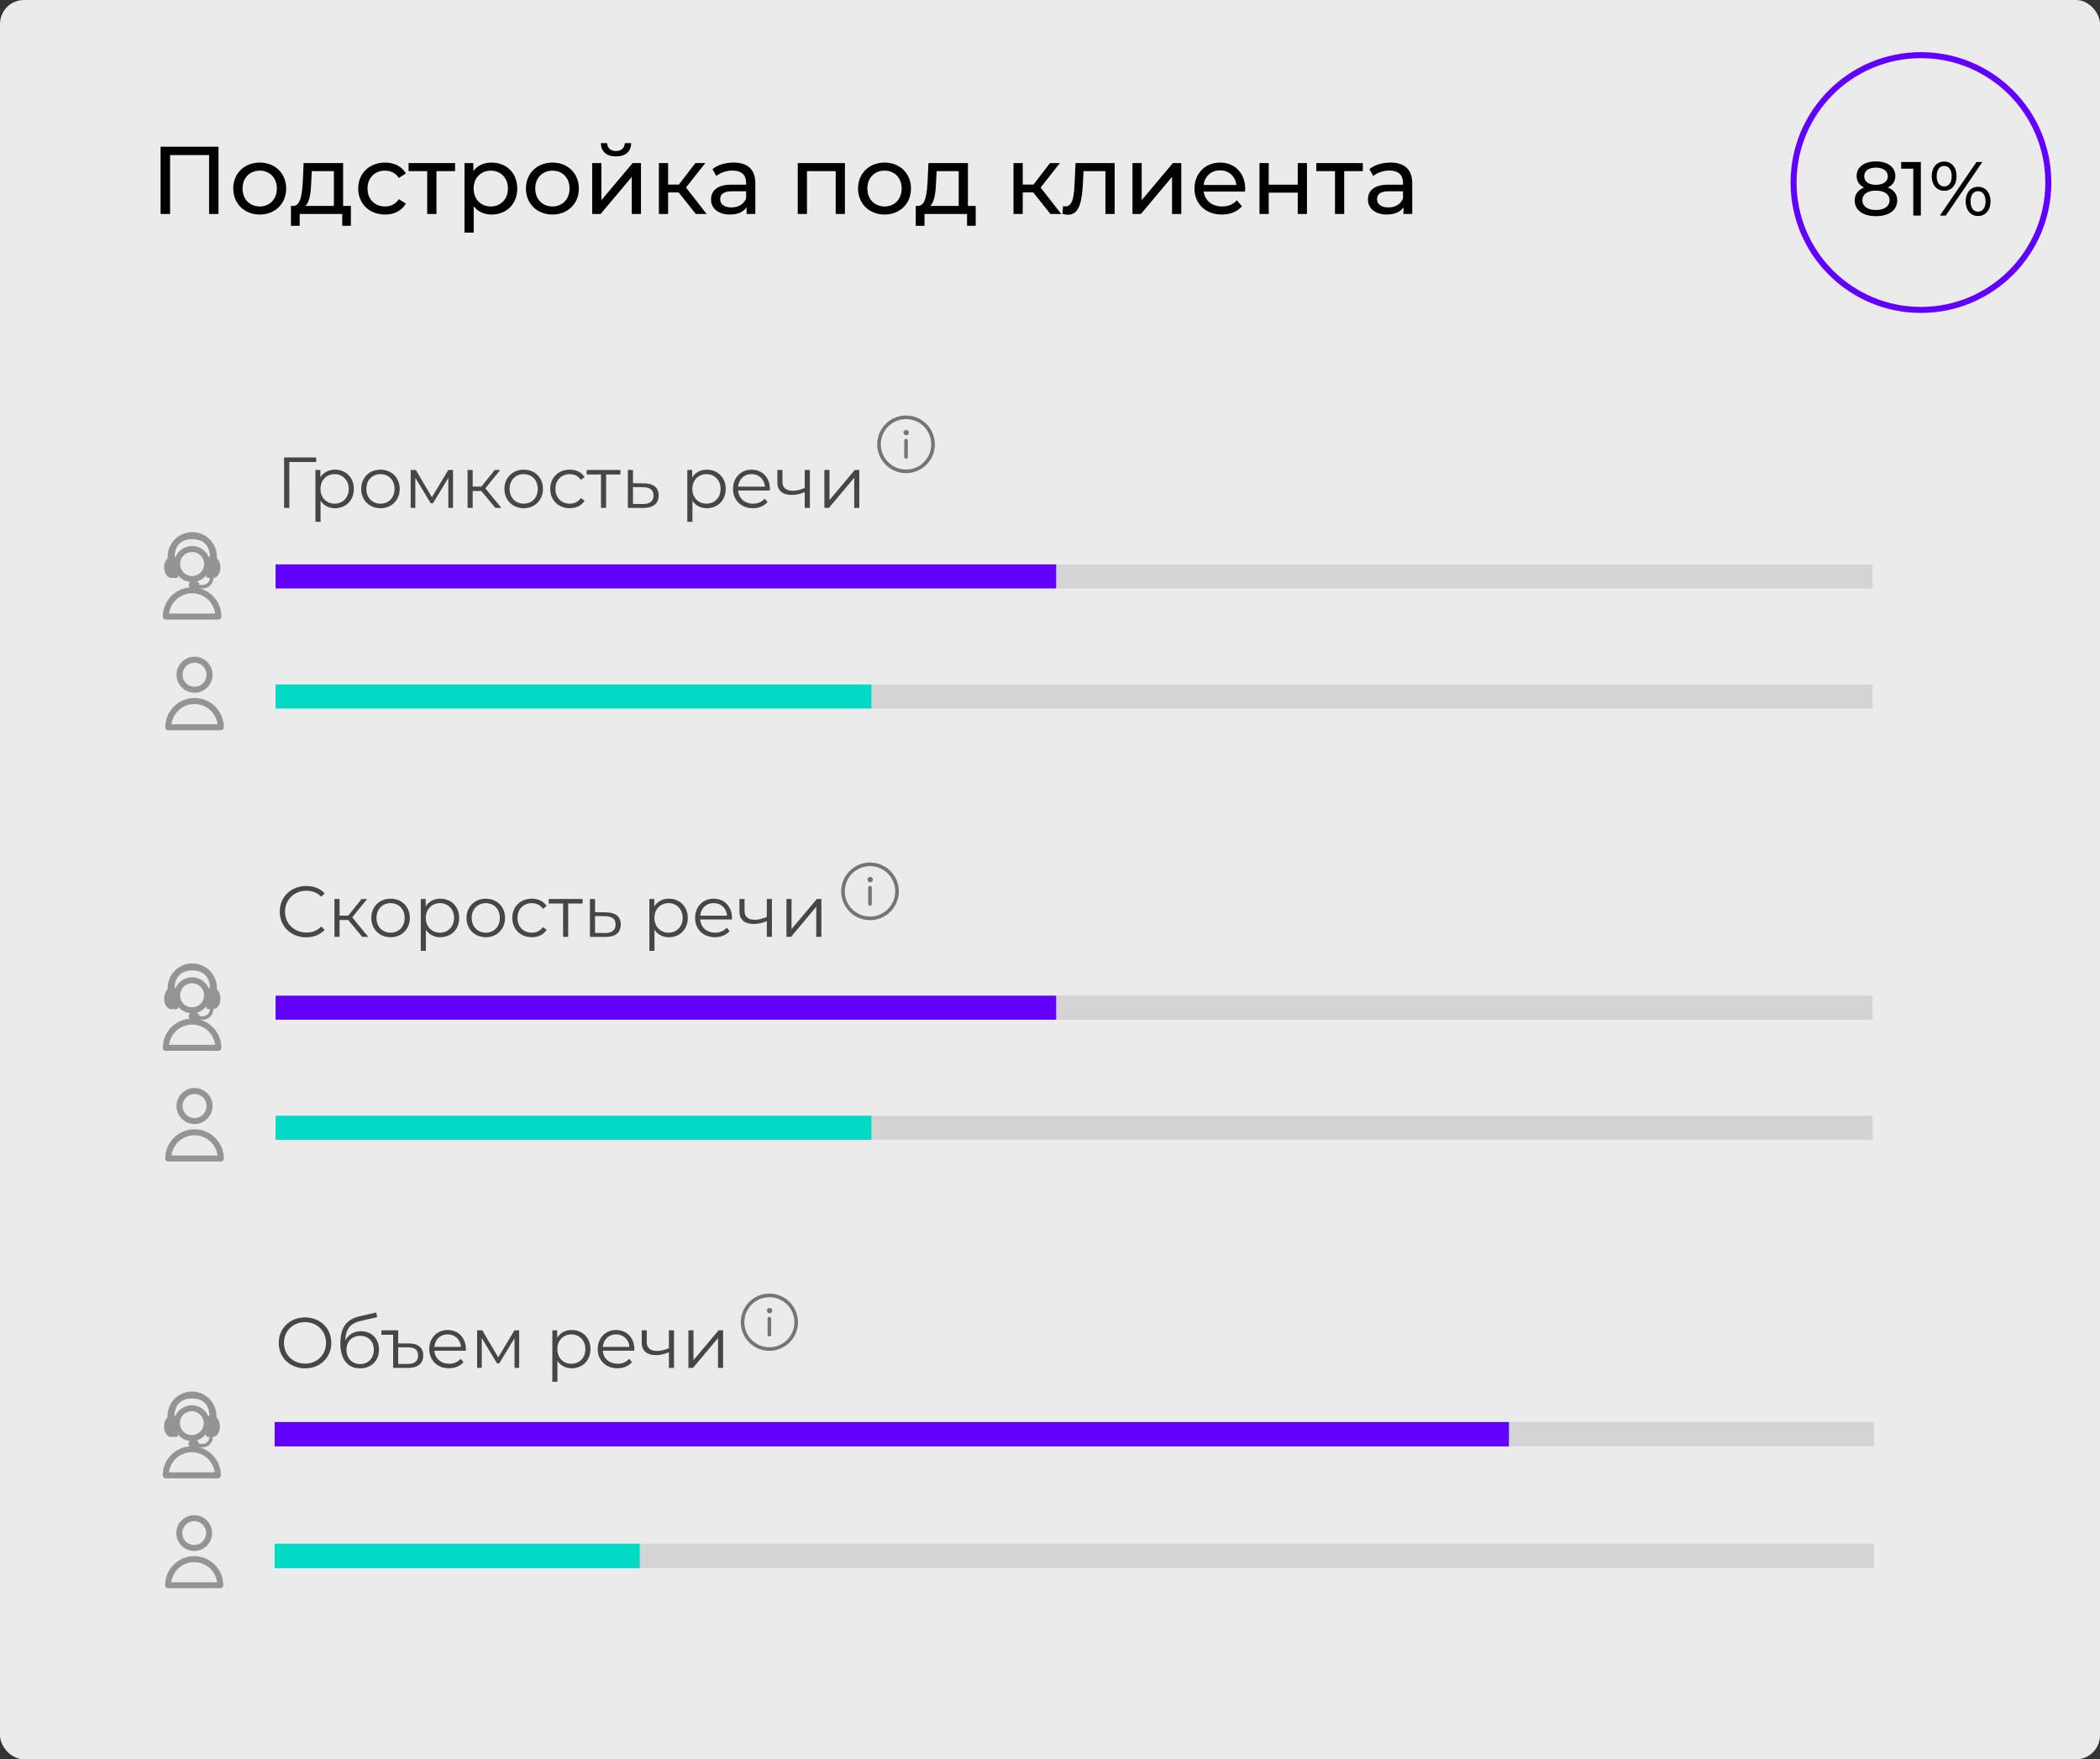 <?xml version="1.0" encoding="UTF-8"?> <svg xmlns="http://www.w3.org/2000/svg" width="604" height="506" viewBox="0 0 604 506" fill="none"><rect x="0" y="0" width="604" height="506" fill="#333333" stroke="none"/> <rect width="604" height="506" rx="6.908" fill="white" fill-opacity="0.9"></rect> <rect x="79.266" y="320.905" width="459.362" height="6.908" fill="black" fill-opacity="0.1"></rect> <rect x="79.266" y="286.367" width="459.362" height="6.908" fill="black" fill-opacity="0.1"></rect> <rect x="79.266" y="286.367" width="224.5" height="6.908" fill="#6100FF"></rect> <rect x="79.266" y="320.905" width="171.364" height="6.908" fill="#03DAC5"></rect> <path d="M60.269 318.099C60.269 319.244 59.815 320.342 59.005 321.151C58.195 321.961 57.097 322.416 55.952 322.416C54.807 322.416 53.709 321.961 52.899 321.151C52.09 320.342 51.635 319.244 51.635 318.099C51.635 316.954 52.09 315.855 52.899 315.046C53.709 314.236 54.807 313.781 55.952 313.781C57.097 313.781 58.195 314.236 59.005 315.046C59.815 315.855 60.269 316.954 60.269 318.099V318.099Z" stroke="#949494" stroke-width="1.727" stroke-linecap="round" stroke-linejoin="round"></path> <path d="M55.952 325.653C53.948 325.653 52.026 326.449 50.609 327.866C49.193 329.283 48.397 331.205 48.397 333.209H63.507C63.507 331.205 62.711 329.283 61.294 327.866C59.877 326.449 57.956 325.653 55.952 325.653V325.653Z" stroke="#949494" stroke-width="1.727" stroke-linecap="round" stroke-linejoin="round"></path> <g clip-path="url(#clip0)"> <path d="M59.568 286.259C59.568 287.404 59.113 288.502 58.304 289.312C57.494 290.121 56.396 290.576 55.251 290.576C54.106 290.576 53.008 290.121 52.198 289.312C51.389 288.502 50.934 287.404 50.934 286.259C50.934 285.114 51.389 284.016 52.198 283.206C53.008 282.396 54.106 281.941 55.251 281.941C56.396 281.941 57.494 282.396 58.304 283.206C59.113 284.016 59.568 285.114 59.568 286.259V286.259Z" stroke="#949494" stroke-width="1.727" stroke-linecap="round" stroke-linejoin="round"></path> <path d="M55.251 293.814C53.247 293.814 51.325 294.61 49.908 296.027C48.491 297.444 47.695 299.366 47.695 301.37H62.806C62.806 299.366 62.01 297.444 60.593 296.027C59.176 294.61 57.254 293.814 55.251 293.814V293.814Z" stroke="#949494" stroke-width="1.727" stroke-linecap="round" stroke-linejoin="round"></path> <path d="M49.232 290.239H50.75C50.887 290.239 51.006 290.189 51.106 290.089C51.206 289.989 51.256 289.87 51.256 289.733V284.674C51.256 284.537 51.206 284.418 51.106 284.318C51.006 284.218 50.887 284.168 50.75 284.168H50.244C50.244 282.608 50.679 281.375 51.548 280.468C52.418 279.562 53.67 279.109 55.303 279.109C56.937 279.109 58.189 279.562 59.059 280.468C59.928 281.375 60.363 282.608 60.363 284.168H59.857C59.72 284.168 59.601 284.218 59.501 284.318C59.401 284.418 59.351 284.537 59.351 284.674V289.733C59.351 289.87 59.401 289.989 59.501 290.089C59.601 290.189 59.72 290.239 59.857 290.239H60.363C60.363 290.798 60.165 291.275 59.77 291.67C59.375 292.065 58.898 292.263 58.339 292.263H57.327C57.327 291.978 57.23 291.739 57.035 291.544C56.84 291.349 56.6 291.251 56.315 291.251H55.303C55.019 291.251 54.779 291.349 54.584 291.544C54.389 291.739 54.292 291.976 54.292 292.255C54.292 292.534 54.389 292.774 54.584 292.974C54.779 293.175 55.019 293.275 55.303 293.275H58.339C59.182 293.275 59.899 292.98 60.489 292.389C61.08 291.799 61.375 291.082 61.375 290.239C61.933 290.239 62.41 289.944 62.806 289.354C63.201 288.764 63.398 288.047 63.398 287.204C63.398 286.656 63.306 286.15 63.122 285.686C62.937 285.222 62.692 284.858 62.387 284.595V284.168C62.387 283.209 62.2 282.292 61.825 281.417C61.451 280.542 60.948 279.789 60.315 279.156C59.683 278.524 58.929 278.02 58.054 277.646C57.18 277.272 56.263 277.085 55.303 277.085C54.344 277.085 53.427 277.272 52.553 277.646C51.678 278.02 50.924 278.524 50.292 279.156C49.659 279.789 49.156 280.542 48.782 281.417C48.407 282.292 48.22 283.209 48.22 284.168V284.595C47.915 284.858 47.67 285.222 47.485 285.686C47.301 286.15 47.209 286.656 47.209 287.204C47.209 288.047 47.406 288.764 47.801 289.354C48.197 289.944 48.674 290.239 49.232 290.239Z" fill="#949494"></path> </g> <path d="M88.052 269.578C90.187 269.578 92.093 268.853 93.378 267.444L92.404 266.47C91.223 267.693 89.772 268.211 88.114 268.211C84.612 268.211 81.98 265.641 81.98 262.201C81.98 258.761 84.612 256.191 88.114 256.191C89.772 256.191 91.223 256.709 92.404 257.911L93.378 256.937C92.093 255.528 90.187 254.824 88.073 254.824C83.7 254.824 80.468 257.953 80.468 262.201C80.468 266.449 83.7 269.578 88.052 269.578ZM104.171 269.454H105.912L101.311 263.838L105.601 258.554H104.005L100.171 263.341H97.664V258.554H96.193V269.454H97.664V264.605H100.151L104.171 269.454ZM112.346 269.558C115.538 269.558 117.879 267.237 117.879 264.004C117.879 260.771 115.538 258.471 112.346 258.471C109.155 258.471 106.793 260.771 106.793 264.004C106.793 267.237 109.155 269.558 112.346 269.558ZM112.346 268.252C110.025 268.252 108.285 266.553 108.285 264.004C108.285 261.455 110.025 259.756 112.346 259.756C114.667 259.756 116.387 261.455 116.387 264.004C116.387 266.553 114.667 268.252 112.346 268.252ZM126.64 258.471C124.837 258.471 123.324 259.258 122.433 260.709V258.554H121.024V273.474H122.495V267.403C123.407 268.812 124.899 269.558 126.64 269.558C129.748 269.558 132.069 267.32 132.069 264.004C132.069 260.709 129.748 258.471 126.64 258.471ZM126.536 268.252C124.215 268.252 122.475 266.553 122.475 264.004C122.475 261.476 124.215 259.756 126.536 259.756C128.837 259.756 130.598 261.476 130.598 264.004C130.598 266.553 128.837 268.252 126.536 268.252ZM139.727 269.558C142.919 269.558 145.261 267.237 145.261 264.004C145.261 260.771 142.919 258.471 139.727 258.471C136.536 258.471 134.174 260.771 134.174 264.004C134.174 267.237 136.536 269.558 139.727 269.558ZM139.727 268.252C137.406 268.252 135.666 266.553 135.666 264.004C135.666 261.455 137.406 259.756 139.727 259.756C142.048 259.756 143.768 261.455 143.768 264.004C143.768 266.553 142.048 268.252 139.727 268.252ZM152.964 269.558C154.809 269.558 156.363 268.812 157.233 267.403L156.135 266.656C155.389 267.755 154.228 268.252 152.964 268.252C150.581 268.252 148.84 266.574 148.84 264.004C148.84 261.455 150.581 259.756 152.964 259.756C154.228 259.756 155.389 260.274 156.135 261.372L157.233 260.626C156.363 259.196 154.809 258.471 152.964 258.471C149.711 258.471 147.348 260.75 147.348 264.004C147.348 267.257 149.711 269.558 152.964 269.558ZM167.547 258.554H157.828V259.859H161.952V269.454H163.423V259.859H167.547V258.554ZM174.358 262.408L171.146 262.367V258.554H169.675V269.454L174.068 269.475C176.969 269.516 178.544 268.211 178.544 265.89C178.544 263.652 177.093 262.429 174.358 262.408ZM173.985 268.356L171.146 268.314V263.465L173.985 263.507C176.016 263.527 177.052 264.273 177.052 265.89C177.052 267.527 175.995 268.377 173.985 268.356ZM192.391 258.471C190.588 258.471 189.075 259.258 188.184 260.709V258.554H186.775V273.474H188.246V267.403C189.158 268.812 190.65 269.558 192.391 269.558C195.5 269.558 197.821 267.32 197.821 264.004C197.821 260.709 195.5 258.471 192.391 258.471ZM192.287 268.252C189.967 268.252 188.226 266.553 188.226 264.004C188.226 261.476 189.967 259.756 192.287 259.756C194.588 259.756 196.349 261.476 196.349 264.004C196.349 266.553 194.588 268.252 192.287 268.252ZM210.535 264.004C210.535 260.73 208.318 258.471 205.251 258.471C202.184 258.471 199.925 260.771 199.925 264.004C199.925 267.237 202.246 269.558 205.644 269.558C207.365 269.558 208.877 268.936 209.851 267.776L209.022 266.822C208.193 267.776 207.012 268.252 205.686 268.252C203.303 268.252 201.562 266.739 201.396 264.46H210.514C210.514 264.294 210.535 264.128 210.535 264.004ZM205.251 259.735C207.385 259.735 208.939 261.227 209.126 263.362H201.396C201.583 261.227 203.137 259.735 205.251 259.735ZM220.548 258.554V263.735C219.325 264.253 218.165 264.543 217.108 264.543C215.284 264.543 214.144 263.714 214.144 262.056V258.554H212.673V262.139C212.673 264.605 214.289 265.745 216.838 265.745C218.061 265.745 219.325 265.455 220.548 264.916V269.454H222.019V258.554H220.548ZM226.198 269.454H227.524L234.777 260.792V269.454H236.248V258.554H234.943L227.669 267.216V258.554H226.198V269.454Z" fill="black" fill-opacity="0.7"></path> <path d="M250.741 255.232C250.718 255.105 250.648 254.991 250.545 254.912C250.442 254.834 250.313 254.797 250.184 254.809C250.055 254.82 249.935 254.88 249.848 254.976C249.761 255.071 249.713 255.196 249.713 255.326V259.99L249.721 260.084C249.744 260.211 249.814 260.325 249.917 260.404C250.02 260.482 250.149 260.519 250.278 260.507C250.407 260.496 250.527 260.436 250.614 260.34C250.701 260.245 250.749 260.12 250.749 259.99V255.326L250.741 255.232Z" fill="black" fill-opacity="0.5"></path> <path d="M251.058 252.995C251.058 252.789 250.976 252.591 250.831 252.445C250.685 252.3 250.487 252.218 250.281 252.218C250.075 252.218 249.877 252.3 249.732 252.445C249.586 252.591 249.504 252.789 249.504 252.995C249.504 253.201 249.586 253.399 249.732 253.544C249.877 253.69 250.075 253.772 250.281 253.772C250.487 253.772 250.685 253.69 250.831 253.544C250.976 253.399 251.058 253.201 251.058 252.995Z" fill="black" fill-opacity="0.5"></path> <path d="M258.52 256.362C258.52 254.164 257.647 252.056 256.092 250.501C254.537 248.947 252.429 248.073 250.231 248.073C248.032 248.073 245.924 248.947 244.369 250.501C242.815 252.056 241.941 254.164 241.941 256.362C241.941 258.561 242.815 260.669 244.369 262.224C245.924 263.778 248.032 264.652 250.231 264.652C252.429 264.652 254.537 263.778 256.092 262.224C257.647 260.669 258.52 258.561 258.52 256.362ZM242.978 256.362C242.978 255.41 243.165 254.467 243.53 253.587C243.894 252.707 244.428 251.907 245.102 251.234C245.775 250.56 246.575 250.026 247.455 249.662C248.335 249.297 249.278 249.109 250.231 249.109C251.183 249.109 252.126 249.297 253.006 249.662C253.886 250.026 254.686 250.56 255.359 251.234C256.033 251.907 256.567 252.707 256.932 253.587C257.296 254.467 257.484 255.41 257.484 256.362C257.484 258.286 256.72 260.131 255.359 261.491C253.999 262.851 252.154 263.616 250.231 263.616C248.307 263.616 246.462 262.851 245.102 261.491C243.742 260.131 242.978 258.286 242.978 256.362Z" fill="black" fill-opacity="0.5"></path> <rect x="79.266" y="196.869" width="459.362" height="6.908" fill="black" fill-opacity="0.1"></rect> <rect x="79.266" y="162.33" width="459.362" height="6.908" fill="black" fill-opacity="0.1"></rect> <rect x="79.266" y="162.33" width="224.5" height="6.908" fill="#6100FF"></rect> <rect x="79.266" y="196.869" width="171.364" height="6.908" fill="#03DAC5"></rect> <path d="M60.269 194.062C60.269 195.207 59.815 196.306 59.005 197.115C58.195 197.925 57.097 198.38 55.952 198.38C54.807 198.38 53.709 197.925 52.899 197.115C52.09 196.306 51.635 195.207 51.635 194.062C51.635 192.917 52.09 191.819 52.899 191.01C53.709 190.2 54.807 189.745 55.952 189.745C57.097 189.745 58.195 190.2 59.005 191.01C59.815 191.819 60.269 192.917 60.269 194.062V194.062Z" stroke="#949494" stroke-width="1.727" stroke-linecap="round" stroke-linejoin="round"></path> <path d="M55.952 201.617C53.948 201.617 52.026 202.413 50.609 203.83C49.193 205.247 48.397 207.169 48.397 209.172H63.507C63.507 207.169 62.711 205.247 61.294 203.83C59.877 202.413 57.956 201.617 55.952 201.617V201.617Z" stroke="#949494" stroke-width="1.727" stroke-linecap="round" stroke-linejoin="round"></path> <g clip-path="url(#clip1)"> <path d="M59.568 162.223C59.568 163.368 59.113 164.466 58.304 165.275C57.494 166.085 56.396 166.54 55.251 166.54C54.106 166.54 53.008 166.085 52.198 165.275C51.389 164.466 50.934 163.368 50.934 162.223C50.934 161.078 51.389 159.979 52.198 159.17C53.008 158.36 54.106 157.905 55.251 157.905C56.396 157.905 57.494 158.36 58.304 159.17C59.113 159.979 59.568 161.078 59.568 162.223V162.223Z" stroke="#949494" stroke-width="1.727" stroke-linecap="round" stroke-linejoin="round"></path> <path d="M55.251 169.778C53.247 169.778 51.325 170.574 49.908 171.991C48.491 173.408 47.695 175.33 47.695 177.334H62.806C62.806 175.33 62.01 173.408 60.593 171.991C59.176 170.574 57.254 169.778 55.251 169.778V169.778Z" stroke="#949494" stroke-width="1.727" stroke-linecap="round" stroke-linejoin="round"></path> <path d="M49.232 166.203H50.75C50.887 166.203 51.006 166.153 51.106 166.053C51.206 165.953 51.256 165.834 51.256 165.697V160.638C51.256 160.501 51.206 160.382 51.106 160.282C51.006 160.182 50.887 160.132 50.75 160.132H50.244C50.244 158.572 50.679 157.339 51.548 156.432C52.418 155.526 53.67 155.073 55.303 155.073C56.937 155.073 58.189 155.526 59.059 156.432C59.928 157.339 60.363 158.572 60.363 160.132H59.857C59.72 160.132 59.601 160.182 59.501 160.282C59.401 160.382 59.351 160.501 59.351 160.638V165.697C59.351 165.834 59.401 165.953 59.501 166.053C59.601 166.153 59.72 166.203 59.857 166.203H60.363C60.363 166.762 60.165 167.239 59.77 167.634C59.375 168.029 58.898 168.227 58.339 168.227H57.327C57.327 167.942 57.23 167.702 57.035 167.507C56.84 167.312 56.6 167.215 56.315 167.215H55.303C55.019 167.215 54.779 167.312 54.584 167.507C54.389 167.702 54.292 167.94 54.292 168.219C54.292 168.498 54.389 168.738 54.584 168.938C54.779 169.139 55.019 169.239 55.303 169.239H58.339C59.182 169.239 59.899 168.944 60.489 168.353C61.08 167.763 61.375 167.046 61.375 166.203C61.933 166.203 62.41 165.908 62.806 165.318C63.201 164.727 63.398 164.011 63.398 163.168C63.398 162.619 63.306 162.113 63.122 161.65C62.937 161.186 62.692 160.822 62.387 160.559V160.132C62.387 159.173 62.2 158.256 61.825 157.381C61.451 156.506 60.948 155.752 60.315 155.12C59.683 154.488 58.929 153.984 58.054 153.61C57.18 153.236 56.263 153.049 55.303 153.049C54.344 153.049 53.427 153.236 52.553 153.61C51.678 153.984 50.924 154.488 50.292 155.12C49.659 155.752 49.156 156.506 48.782 157.381C48.407 158.256 48.22 159.173 48.22 160.132V160.559C47.915 160.822 47.67 161.186 47.485 161.65C47.301 162.113 47.209 162.619 47.209 163.168C47.209 164.011 47.406 164.727 47.801 165.318C48.197 165.908 48.674 166.203 49.232 166.203Z" fill="#949494"></path> </g> <path d="M90.933 131.559H81.711V146.065H83.224L83.203 132.886H90.933V131.559ZM96.344 135.082C94.542 135.082 93.029 135.87 92.138 137.32V135.165H90.729V150.086H92.2V144.014C93.112 145.423 94.604 146.169 96.344 146.169C99.453 146.169 101.774 143.931 101.774 140.615C101.774 137.32 99.453 135.082 96.344 135.082ZM96.241 144.863C93.92 144.863 92.179 143.164 92.179 140.615C92.179 138.087 93.92 136.367 96.241 136.367C98.541 136.367 100.303 138.087 100.303 140.615C100.303 143.164 98.541 144.863 96.241 144.863ZM109.432 146.169C112.623 146.169 114.965 143.848 114.965 140.615C114.965 137.382 112.623 135.082 109.432 135.082C106.241 135.082 103.878 137.382 103.878 140.615C103.878 143.848 106.241 146.169 109.432 146.169ZM109.432 144.863C107.111 144.863 105.37 143.164 105.37 140.615C105.37 138.066 107.111 136.367 109.432 136.367C111.753 136.367 113.473 138.066 113.473 140.615C113.473 143.164 111.753 144.863 109.432 144.863ZM128.927 135.165L124.223 143.019L119.602 135.165H118.11V146.065H119.457V137.424L123.871 144.739H124.534L128.948 137.445V146.065H130.295V135.165H128.927ZM142.46 146.065H144.201L139.6 140.449L143.89 135.165H142.294L138.461 139.952H135.953V135.165H134.482V146.065H135.953V141.216H138.44L142.46 146.065ZM150.635 146.169C153.827 146.169 156.168 143.848 156.168 140.615C156.168 137.382 153.827 135.082 150.635 135.082C147.444 135.082 145.082 137.382 145.082 140.615C145.082 143.848 147.444 146.169 150.635 146.169ZM150.635 144.863C148.314 144.863 146.574 143.164 146.574 140.615C146.574 138.066 148.314 136.367 150.635 136.367C152.956 136.367 154.676 138.066 154.676 140.615C154.676 143.164 152.956 144.863 150.635 144.863ZM163.872 146.169C165.716 146.169 167.271 145.423 168.141 144.014L167.043 143.268C166.297 144.366 165.136 144.863 163.872 144.863C161.489 144.863 159.748 143.185 159.748 140.615C159.748 138.066 161.489 136.367 163.872 136.367C165.136 136.367 166.297 136.885 167.043 137.983L168.141 137.237C167.271 135.808 165.716 135.082 163.872 135.082C160.619 135.082 158.256 137.362 158.256 140.615C158.256 143.869 160.619 146.169 163.872 146.169ZM178.455 135.165H168.736V136.471H172.86V146.065H174.331V136.471H178.455V135.165ZM185.266 139.02L182.054 138.978V135.165H180.583V146.065L184.976 146.086C187.877 146.128 189.452 144.822 189.452 142.501C189.452 140.263 188.001 139.04 185.266 139.02ZM184.893 144.967L182.054 144.926V140.076L184.893 140.118C186.924 140.139 187.96 140.885 187.96 142.501C187.96 144.138 186.903 144.988 184.893 144.967ZM203.299 135.082C201.496 135.082 199.983 135.87 199.092 137.32V135.165H197.683V150.086H199.154V144.014C200.066 145.423 201.558 146.169 203.299 146.169C206.408 146.169 208.729 143.931 208.729 140.615C208.729 137.32 206.408 135.082 203.299 135.082ZM203.195 144.863C200.874 144.863 199.134 143.164 199.134 140.615C199.134 138.087 200.874 136.367 203.195 136.367C205.496 136.367 207.257 138.087 207.257 140.615C207.257 143.164 205.496 144.863 203.195 144.863ZM221.443 140.615C221.443 137.341 219.226 135.082 216.159 135.082C213.092 135.082 210.833 137.382 210.833 140.615C210.833 143.848 213.154 146.169 216.552 146.169C218.272 146.169 219.785 145.547 220.759 144.387L219.93 143.434C219.101 144.387 217.92 144.863 216.594 144.863C214.211 144.863 212.47 143.351 212.304 141.071H221.422C221.422 140.905 221.443 140.74 221.443 140.615ZM216.159 136.346C218.293 136.346 219.847 137.838 220.034 139.973H212.304C212.491 137.838 214.045 136.346 216.159 136.346ZM231.456 135.165V140.346C230.233 140.864 229.073 141.154 228.016 141.154C226.192 141.154 225.052 140.325 225.052 138.667V135.165H223.581V138.75C223.581 141.216 225.197 142.356 227.746 142.356C228.969 142.356 230.233 142.066 231.456 141.527V146.065H232.927V135.165H231.456ZM237.106 146.065H238.432L245.685 137.403V146.065H247.156V135.165H245.851L238.577 143.827V135.165H237.106V146.065Z" fill="black" fill-opacity="0.7"></path> <path d="M261.102 126.662C261.079 126.535 261.009 126.421 260.906 126.342C260.803 126.264 260.674 126.227 260.545 126.238C260.417 126.25 260.297 126.31 260.209 126.405C260.122 126.501 260.074 126.626 260.074 126.755V131.42L260.083 131.513C260.106 131.641 260.175 131.755 260.279 131.833C260.382 131.912 260.51 131.949 260.639 131.937C260.768 131.925 260.888 131.866 260.975 131.77C261.062 131.674 261.111 131.55 261.11 131.42V126.755L261.102 126.662Z" fill="black" fill-opacity="0.5"></path> <path d="M261.419 124.425C261.419 124.218 261.338 124.021 261.192 123.875C261.046 123.729 260.848 123.647 260.642 123.647C260.436 123.647 260.239 123.729 260.093 123.875C259.947 124.021 259.865 124.218 259.865 124.425C259.865 124.631 259.947 124.828 260.093 124.974C260.239 125.12 260.436 125.202 260.642 125.202C260.848 125.202 261.046 125.12 261.192 124.974C261.338 124.828 261.419 124.631 261.419 124.425Z" fill="black" fill-opacity="0.5"></path> <path d="M268.881 127.792C268.881 125.594 268.008 123.485 266.453 121.931C264.899 120.376 262.79 119.503 260.592 119.503C258.394 119.503 256.285 120.376 254.731 121.931C253.176 123.485 252.303 125.594 252.303 127.792C252.303 129.991 253.176 132.099 254.731 133.654C256.285 135.208 258.394 136.081 260.592 136.081C262.79 136.081 264.899 135.208 266.453 133.654C268.008 132.099 268.881 129.991 268.881 127.792ZM253.339 127.792C253.339 126.84 253.526 125.897 253.891 125.017C254.255 124.137 254.79 123.337 255.463 122.663C256.137 121.99 256.936 121.456 257.816 121.091C258.696 120.727 259.639 120.539 260.592 120.539C261.544 120.539 262.488 120.727 263.368 121.091C264.248 121.456 265.047 121.99 265.721 122.663C266.394 123.337 266.928 124.137 267.293 125.017C267.657 125.897 267.845 126.84 267.845 127.792C267.845 129.716 267.081 131.561 265.721 132.921C264.36 134.281 262.516 135.045 260.592 135.045C258.668 135.045 256.823 134.281 255.463 132.921C254.103 131.561 253.339 129.716 253.339 127.792Z" fill="black" fill-opacity="0.5"></path> <path d="M46.186 42.197V61.539H48.921V44.601H60.139V61.539H62.847V42.197H46.186ZM74.709 61.705C79.102 61.705 82.307 58.583 82.307 54.217C82.307 49.851 79.102 46.757 74.709 46.757C70.315 46.757 67.082 49.851 67.082 54.217C67.082 58.583 70.315 61.705 74.709 61.705ZM74.709 59.384C71.89 59.384 69.763 57.339 69.763 54.217C69.763 51.095 71.89 49.078 74.709 49.078C77.527 49.078 79.627 51.095 79.627 54.217C79.627 57.339 77.527 59.384 74.709 59.384ZM98.684 59.218V46.895H87.328L87.107 51.841C86.914 55.543 86.554 59.108 84.454 59.218H83.681V64.938H86.195V61.539H98.436V64.938H100.922V59.218H98.684ZM89.538 52.034L89.677 49.216H96.032V59.218H87.825C89.152 58.058 89.428 55.074 89.538 52.034ZM110.761 61.705C113.386 61.705 115.568 60.6 116.729 58.555L114.712 57.284C113.772 58.721 112.336 59.384 110.733 59.384C107.859 59.384 105.704 57.394 105.704 54.217C105.704 51.095 107.859 49.078 110.733 49.078C112.336 49.078 113.772 49.741 114.712 51.178L116.729 49.879C115.568 47.834 113.386 46.757 110.761 46.757C106.257 46.757 103.024 49.851 103.024 54.217C103.024 58.583 106.257 61.705 110.761 61.705ZM130.888 46.895H117.515V49.216H122.875V61.539H125.528V49.216H130.888V46.895ZM141.365 46.757C139.21 46.757 137.331 47.586 136.143 49.216V46.895H133.601V66.899H136.253V59.329C137.469 60.904 139.293 61.705 141.365 61.705C145.648 61.705 148.77 58.721 148.77 54.217C148.77 49.741 145.648 46.757 141.365 46.757ZM141.144 59.384C138.353 59.384 136.226 57.339 136.226 54.217C136.226 51.122 138.353 49.078 141.144 49.078C143.962 49.078 146.09 51.122 146.09 54.217C146.09 57.339 143.962 59.384 141.144 59.384ZM158.896 61.705C163.289 61.705 166.494 58.583 166.494 54.217C166.494 49.851 163.289 46.757 158.896 46.757C154.503 46.757 151.27 49.851 151.27 54.217C151.27 58.583 154.503 61.705 158.896 61.705ZM158.896 59.384C156.078 59.384 153.95 57.339 153.95 54.217C153.95 51.095 156.078 49.078 158.896 49.078C161.714 49.078 163.814 51.095 163.814 54.217C163.814 57.339 161.714 59.384 158.896 59.384ZM177.177 44.988C179.857 44.988 181.488 43.662 181.543 41.175H179.692C179.664 42.557 178.669 43.441 177.15 43.441C175.658 43.441 174.663 42.557 174.635 41.175H172.839C172.867 43.662 174.497 44.988 177.177 44.988ZM170.325 61.539H172.756L181.709 50.874V61.539H184.361V46.895H181.957L172.977 57.56V46.895H170.325V61.539ZM200.12 61.539H203.242L197.302 53.941L202.855 46.895H200.01L195.257 53.084H192.162V46.895H189.51V61.539H192.162V55.35H195.202L200.12 61.539ZM210.976 46.757C208.627 46.757 206.444 47.42 204.925 48.636L206.03 50.625C207.163 49.658 208.931 49.05 210.672 49.05C213.297 49.05 214.596 50.349 214.596 52.587V53.112H210.396C206.03 53.112 204.51 55.046 204.51 57.394C204.51 59.937 206.61 61.705 209.926 61.705C212.219 61.705 213.85 60.931 214.734 59.605V61.539H217.248V52.697C217.248 48.691 214.982 46.757 210.976 46.757ZM210.368 59.66C208.351 59.66 207.135 58.748 207.135 57.284C207.135 56.041 207.881 55.018 210.506 55.018H214.596V57.063C213.932 58.748 212.357 59.66 210.368 59.66ZM229.445 46.895V61.539H232.097V49.216H240.359V61.539H243.012V46.895H229.445ZM254.416 61.705C258.81 61.705 262.015 58.583 262.015 54.217C262.015 49.851 258.81 46.757 254.416 46.757C250.023 46.757 246.79 49.851 246.79 54.217C246.79 58.583 250.023 61.705 254.416 61.705ZM254.416 59.384C251.598 59.384 249.471 57.339 249.471 54.217C249.471 51.095 251.598 49.078 254.416 49.078C257.235 49.078 259.335 51.095 259.335 54.217C259.335 57.339 257.235 59.384 254.416 59.384ZM278.392 59.218V46.895H267.036L266.815 51.841C266.621 55.543 266.262 59.108 264.162 59.218H263.389V64.938H265.903V61.539H278.144V64.938H280.63V59.218H278.392ZM269.246 52.034L269.385 49.216H275.74V59.218H267.533C268.86 58.058 269.136 55.074 269.246 52.034ZM302.116 61.539H305.239L299.298 53.941L304.852 46.895H302.006L297.253 53.084H294.159V46.895H291.506V61.539H294.159V55.35H297.198L302.116 61.539ZM309.346 46.895L309.098 52.31C308.904 55.764 308.794 59.356 306.417 59.356C306.224 59.356 306.003 59.329 305.754 59.273L305.588 61.511C306.196 61.677 306.721 61.76 307.219 61.76C310.534 61.76 311.225 57.643 311.474 52.476L311.64 49.216H317.939V61.539H320.592V46.895H309.346ZM325.721 61.539H328.152L337.105 50.874V61.539H339.757V46.895H337.353L328.373 57.56V46.895H325.721V61.539ZM358.141 54.3C358.141 49.796 355.129 46.757 350.902 46.757C346.674 46.757 343.552 49.879 343.552 54.217C343.552 58.583 346.702 61.705 351.427 61.705C353.858 61.705 355.875 60.876 357.202 59.329L355.737 57.615C354.66 58.804 353.223 59.384 351.51 59.384C348.608 59.384 346.536 57.671 346.205 55.101H358.086C358.113 54.852 358.141 54.521 358.141 54.3ZM350.902 48.995C353.471 48.995 355.323 50.735 355.599 53.195H346.205C346.481 50.708 348.36 48.995 350.902 48.995ZM362.256 61.539H364.909V55.405H373.253V61.539H375.906V46.895H373.253V53.112H364.909V46.895H362.256V61.539ZM391.978 46.895H378.604V49.216H383.965V61.539H386.617V49.216H391.978V46.895ZM399.912 46.757C397.564 46.757 395.381 47.42 393.861 48.636L394.966 50.625C396.099 49.658 397.867 49.05 399.608 49.05C402.233 49.05 403.532 50.349 403.532 52.587V53.112H399.332C394.966 53.112 393.447 55.046 393.447 57.394C393.447 59.937 395.546 61.705 398.862 61.705C401.156 61.705 402.786 60.931 403.67 59.605V61.539H406.184V52.697C406.184 48.691 403.919 46.757 399.912 46.757ZM399.304 59.66C397.287 59.66 396.071 58.748 396.071 57.284C396.071 56.041 396.817 55.018 399.442 55.018H403.532V57.063C402.869 58.748 401.294 59.66 399.304 59.66Z" fill="black"></path> <circle cx="552.5" cy="52.5" r="36.636" stroke="#6100FF" stroke-width="1.727"></circle> <path d="M542.955 53.926C544.363 53.266 545.133 52.122 545.133 50.604C545.133 48.03 542.889 46.424 539.545 46.424C536.223 46.424 534.001 48.03 534.001 50.604C534.001 52.122 534.749 53.266 536.157 53.926C534.419 54.586 533.451 55.884 533.451 57.644C533.451 60.438 535.805 62.176 539.545 62.176C543.307 62.176 545.683 60.438 545.683 57.644C545.683 55.884 544.715 54.608 542.955 53.926ZM539.545 48.206C541.613 48.206 542.977 49.152 542.977 50.692C542.977 52.21 541.679 53.156 539.545 53.156C537.433 53.156 536.179 52.21 536.179 50.692C536.179 49.152 537.477 48.206 539.545 48.206ZM539.545 60.394C537.103 60.394 535.651 59.316 535.651 57.578C535.651 55.884 537.103 54.828 539.545 54.828C541.987 54.828 543.483 55.884 543.483 57.578C543.483 59.316 541.987 60.394 539.545 60.394ZM546.817 46.6V48.514H550.293V62H552.471V46.6H546.817ZM559.184 54.872C561.318 54.872 562.748 53.2 562.748 50.67C562.748 48.14 561.318 46.468 559.184 46.468C557.05 46.468 555.598 48.162 555.598 50.67C555.598 53.178 557.05 54.872 559.184 54.872ZM557.952 62H559.646L570.162 46.6H568.468L557.952 62ZM559.184 53.618C557.864 53.618 557.028 52.496 557.028 50.67C557.028 48.844 557.864 47.722 559.184 47.722C560.526 47.722 561.34 48.822 561.34 50.67C561.34 52.518 560.526 53.618 559.184 53.618ZM568.93 62.132C571.064 62.132 572.516 60.438 572.516 57.93C572.516 55.422 571.064 53.728 568.93 53.728C566.796 53.728 565.366 55.422 565.366 57.93C565.366 60.438 566.796 62.132 568.93 62.132ZM568.93 60.878C567.588 60.878 566.774 59.778 566.774 57.93C566.774 56.082 567.588 54.982 568.93 54.982C570.25 54.982 571.086 56.104 571.086 57.93C571.086 59.756 570.25 60.878 568.93 60.878Z" fill="black"></path> <rect x="79" y="444" width="460" height="7" fill="black" fill-opacity="0.1"></rect> <rect x="79" y="409" width="460" height="7" fill="black" fill-opacity="0.1"></rect> <rect x="79" y="409" width="355" height="7" fill="#6100FF"></rect> <rect x="79" y="444" width="105" height="7" fill="#03DAC5"></rect> <path d="M60.144 440.927C60.144 442.064 59.692 443.154 58.888 443.958C58.085 444.762 56.995 445.213 55.858 445.213C54.721 445.213 53.631 444.762 52.828 443.958C52.024 443.154 51.572 442.064 51.572 440.927C51.572 439.791 52.024 438.701 52.828 437.897C53.631 437.093 54.721 436.642 55.858 436.642C56.995 436.642 58.085 437.093 58.888 437.897C59.692 438.701 60.144 439.791 60.144 440.927V440.927Z" stroke="#949494" stroke-width="1.714" stroke-linecap="round" stroke-linejoin="round"></path> <path d="M55.857 448.428C53.868 448.428 51.961 449.218 50.554 450.624C49.148 452.031 48.357 453.939 48.357 455.928H63.357C63.357 453.939 62.567 452.031 61.161 450.624C59.754 449.218 57.846 448.428 55.857 448.428V448.428Z" stroke="#949494" stroke-width="1.714" stroke-linecap="round" stroke-linejoin="round"></path> <g clip-path="url(#clip2)"> <path d="M59.446 409.322C59.446 410.458 58.995 411.549 58.191 412.352C57.387 413.156 56.297 413.608 55.161 413.608C54.024 413.608 52.934 413.156 52.13 412.352C51.327 411.549 50.875 410.458 50.875 409.322C50.875 408.185 51.327 407.095 52.13 406.291C52.934 405.488 54.024 405.036 55.161 405.036C56.297 405.036 57.387 405.488 58.191 406.291C58.995 407.095 59.446 408.185 59.446 409.322V409.322Z" stroke="#949494" stroke-width="1.714" stroke-linecap="round" stroke-linejoin="round"></path> <path d="M55.16 416.821C53.171 416.821 51.263 417.611 49.857 419.018C48.45 420.425 47.66 422.332 47.66 424.321H62.66C62.66 422.332 61.87 420.425 60.464 419.018C59.057 417.611 57.149 416.821 55.16 416.821V416.821Z" stroke="#949494" stroke-width="1.714" stroke-linecap="round" stroke-linejoin="round"></path> <path d="M49.188 413.273H50.694C50.83 413.273 50.948 413.223 51.047 413.124C51.147 413.024 51.196 412.907 51.196 412.771V407.748C51.196 407.612 51.147 407.495 51.047 407.395C50.948 407.296 50.83 407.246 50.694 407.246H50.192C50.192 405.698 50.624 404.473 51.487 403.574C52.35 402.674 53.593 402.224 55.214 402.224C56.836 402.224 58.079 402.674 58.942 403.574C59.805 404.473 60.237 405.698 60.237 407.246H59.734C59.598 407.246 59.481 407.296 59.381 407.395C59.282 407.495 59.232 407.612 59.232 407.748V412.771C59.232 412.907 59.282 413.024 59.381 413.124C59.481 413.223 59.598 413.273 59.734 413.273H60.237C60.237 413.827 60.04 414.301 59.648 414.693C59.256 415.086 58.782 415.282 58.228 415.282H57.223C57.223 414.999 57.126 414.761 56.933 414.568C56.739 414.374 56.501 414.277 56.219 414.277H55.214C54.932 414.277 54.694 414.374 54.5 414.568C54.307 414.761 54.21 414.997 54.21 415.274C54.21 415.551 54.307 415.789 54.5 415.988C54.694 416.187 54.932 416.286 55.214 416.286H58.228C59.065 416.286 59.776 415.993 60.362 415.407C60.948 414.821 61.241 414.11 61.241 413.273C61.796 413.273 62.269 412.98 62.661 412.394C63.054 411.808 63.25 411.097 63.25 410.259C63.25 409.715 63.158 409.213 62.975 408.753C62.792 408.292 62.549 407.931 62.245 407.67V407.246C62.245 406.294 62.06 405.384 61.688 404.515C61.317 403.647 60.817 402.899 60.19 402.271C59.562 401.643 58.814 401.143 57.945 400.772C57.077 400.401 56.166 400.215 55.214 400.215C54.262 400.215 53.352 400.401 52.483 400.772C51.615 401.143 50.867 401.643 50.239 402.271C49.611 402.899 49.112 403.647 48.74 404.515C48.369 405.384 48.183 406.294 48.183 407.246V407.67C47.88 407.931 47.636 408.292 47.453 408.753C47.27 409.213 47.179 409.715 47.179 410.259C47.179 411.097 47.375 411.808 47.767 412.394C48.16 412.98 48.633 413.273 49.188 413.273Z" fill="#949494"></path> </g> <path d="M87.743 393.552C92.063 393.552 95.293 390.446 95.293 386.229C95.293 382.012 92.063 378.905 87.743 378.905C83.382 378.905 80.173 382.032 80.173 386.229C80.173 390.425 83.382 393.552 87.743 393.552ZM87.743 392.194C84.266 392.194 81.674 389.664 81.674 386.229C81.674 382.793 84.266 380.263 87.743 380.263C91.199 380.263 93.77 382.793 93.77 386.229C93.77 389.664 91.199 392.194 87.743 392.194ZM103.821 382.876C101.785 382.876 100.159 383.884 99.296 385.55C99.439 382.094 100.838 380.551 103.903 379.872L108.47 378.823L108.223 377.486L103.369 378.597C99.686 379.461 97.897 381.724 97.897 386.434C97.897 390.837 99.913 393.552 103.554 393.552C106.783 393.552 109.005 391.351 109.005 388.162C109.005 385.036 106.866 382.876 103.821 382.876ZM103.595 392.338C101.291 392.338 99.645 390.631 99.645 388.204C99.645 385.797 101.27 384.192 103.595 384.192C105.919 384.192 107.524 385.797 107.524 388.204C107.524 390.631 105.899 392.338 103.595 392.338ZM117.638 386.393H114.532V382.608H109.697V383.904H113.071V393.429H117.35C120.168 393.429 121.732 392.174 121.732 389.849C121.732 387.669 120.312 386.393 117.638 386.393ZM117.329 392.297H114.532V387.504H117.329C119.284 387.504 120.251 388.265 120.251 389.849C120.251 391.454 119.263 392.297 117.329 392.297ZM133.994 388.018C133.994 384.768 131.793 382.526 128.748 382.526C125.704 382.526 123.462 384.809 123.462 388.018C123.462 391.228 125.766 393.532 129.139 393.532C130.847 393.532 132.348 392.914 133.315 391.762L132.492 390.816C131.67 391.762 130.497 392.236 129.18 392.236C126.815 392.236 125.087 390.734 124.922 388.471H133.974C133.974 388.306 133.994 388.142 133.994 388.018ZM128.748 383.781C130.867 383.781 132.41 385.262 132.595 387.381H124.922C125.107 385.262 126.65 383.781 128.748 383.781ZM147.966 382.608L143.296 390.405L138.708 382.608H137.227V393.429H138.564V384.85L142.946 392.112H143.604L147.986 384.871V393.429H149.323V382.608H147.966ZM164.438 382.526C162.649 382.526 161.147 383.308 160.262 384.748V382.608H158.863V397.42H160.324V391.392C161.229 392.791 162.71 393.532 164.438 393.532C167.524 393.532 169.828 391.31 169.828 388.018C169.828 384.748 167.524 382.526 164.438 382.526ZM164.335 392.236C162.031 392.236 160.303 390.549 160.303 388.018C160.303 385.509 162.031 383.801 164.335 383.801C166.619 383.801 168.367 385.509 168.367 388.018C168.367 390.549 166.619 392.236 164.335 392.236ZM182.45 388.018C182.45 384.768 180.248 382.526 177.204 382.526C174.159 382.526 171.917 384.809 171.917 388.018C171.917 391.228 174.221 393.532 177.595 393.532C179.302 393.532 180.804 392.914 181.771 391.762L180.948 390.816C180.125 391.762 178.952 392.236 177.636 392.236C175.27 392.236 173.542 390.734 173.378 388.471H182.429C182.429 388.306 182.45 388.142 182.45 388.018ZM177.204 383.781C179.323 383.781 180.866 385.262 181.051 387.381H173.378C173.563 385.262 175.106 383.781 177.204 383.781ZM192.389 382.608V387.751C191.175 388.265 190.023 388.553 188.974 388.553C187.164 388.553 186.032 387.73 186.032 386.085V382.608H184.572V386.167C184.572 388.615 186.176 389.746 188.707 389.746C189.92 389.746 191.175 389.458 192.389 388.924V393.429H193.849V382.608H192.389ZM197.997 393.429H199.314L206.514 384.83V393.429H207.974V382.608H206.678L199.458 391.207V382.608H197.997V393.429Z" fill="black" fill-opacity="0.7"></path> <path d="M221.792 379.165C221.769 379.038 221.7 378.925 221.597 378.847C221.495 378.769 221.367 378.733 221.239 378.744C221.111 378.756 220.992 378.815 220.906 378.91C220.819 379.005 220.771 379.129 220.771 379.257V383.888L220.78 383.981C220.803 384.107 220.872 384.22 220.974 384.298C221.077 384.376 221.204 384.413 221.332 384.401C221.46 384.39 221.579 384.33 221.666 384.235C221.752 384.141 221.8 384.017 221.8 383.888V379.257L221.792 379.165Z" fill="black" fill-opacity="0.5"></path> <path d="M222.107 376.944C222.107 376.74 222.026 376.543 221.881 376.399C221.737 376.254 221.54 376.173 221.336 376.173C221.131 376.173 220.935 376.254 220.79 376.399C220.646 376.543 220.564 376.74 220.564 376.944C220.564 377.149 220.646 377.345 220.79 377.49C220.935 377.634 221.131 377.716 221.336 377.716C221.54 377.716 221.737 377.634 221.881 377.49C222.026 377.345 222.107 377.149 222.107 376.944Z" fill="black" fill-opacity="0.5"></path> <path d="M229.514 380.286C229.514 378.104 228.647 376.011 227.104 374.468C225.561 372.925 223.468 372.058 221.285 372.058C219.103 372.058 217.01 372.925 215.467 374.468C213.924 376.011 213.057 378.104 213.057 380.286C213.057 382.469 213.924 384.562 215.467 386.105C217.01 387.648 219.103 388.515 221.285 388.515C223.468 388.515 225.561 387.648 227.104 386.105C228.647 384.562 229.514 382.469 229.514 380.286ZM214.085 380.286C214.085 379.341 214.271 378.404 214.633 377.531C214.995 376.657 215.525 375.864 216.194 375.195C216.863 374.526 217.656 373.996 218.53 373.634C219.403 373.272 220.34 373.086 221.285 373.086C222.231 373.086 223.167 373.272 224.041 373.634C224.914 373.996 225.708 374.526 226.376 375.195C227.045 375.864 227.575 376.657 227.937 377.531C228.299 378.404 228.485 379.341 228.485 380.286C228.485 382.196 227.727 384.027 226.376 385.377C225.026 386.728 223.195 387.486 221.285 387.486C219.376 387.486 217.544 386.728 216.194 385.377C214.844 384.027 214.085 382.196 214.085 380.286Z" fill="black" fill-opacity="0.5"></path> <defs> <clipPath id="clip0"> <rect width="25.904" height="26.983" fill="white" transform="translate(43 276.005)"></rect> </clipPath> <clipPath id="clip1"> <rect width="25.904" height="26.983" fill="white" transform="translate(43 151.969)"></rect> </clipPath> <clipPath id="clip2"> <rect width="25.714" height="26.786" fill="white" transform="translate(43 399.143)"></rect> </clipPath> </defs> </svg> 